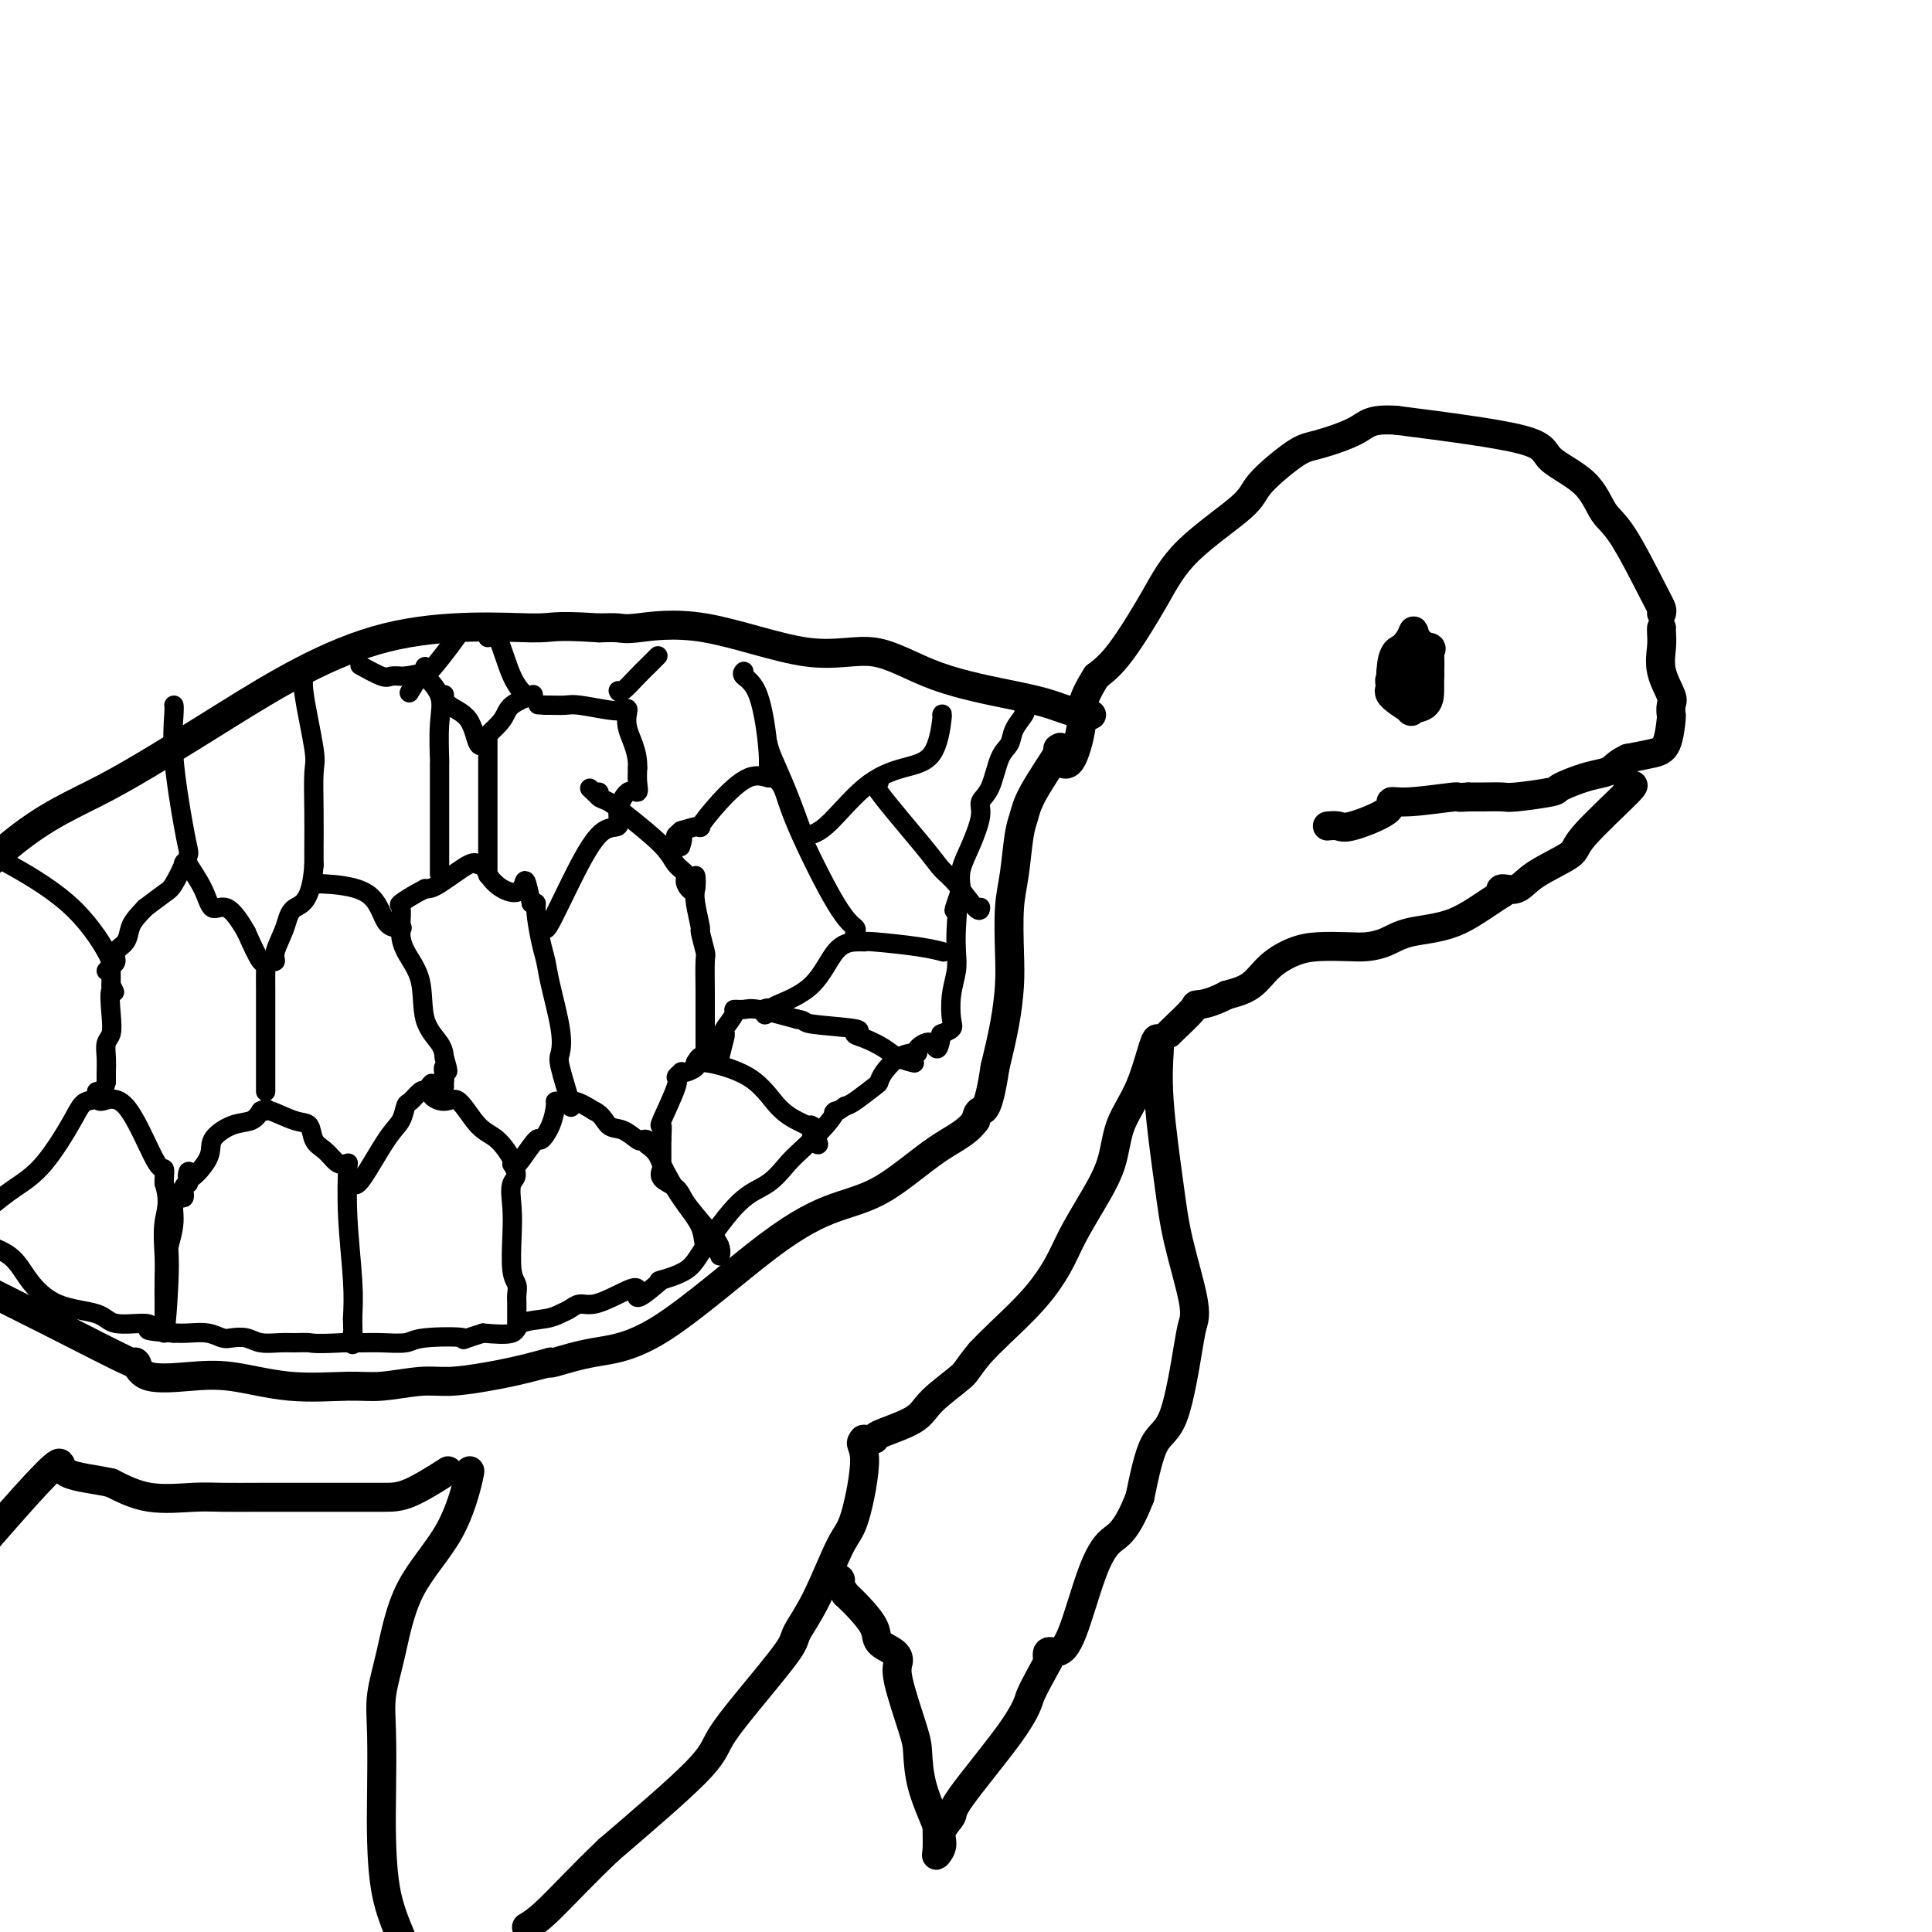 <svg viewBox='0 0 400 400' version='1.1' xmlns='http://www.w3.org/2000/svg' xmlns:xlink='http://www.w3.org/1999/xlink'><g fill='none' stroke='#000000' stroke-width='6' stroke-linecap='round' stroke-linejoin='round'><path d='M344,127c0.072,-0.273 0.144,-0.547 0,-1c-0.144,-0.453 -0.505,-1.086 -2,-4c-1.495,-2.914 -4.123,-8.109 -6,-11c-1.877,-2.891 -3.003,-3.476 -4,-5c-0.997,-1.524 -1.865,-3.986 -4,-6c-2.135,-2.014 -5.536,-3.581 -7,-5c-1.464,-1.419 -0.990,-2.691 -6,-4c-5.010,-1.309 -15.505,-2.654 -26,-4'/><path d='M289,87c-5.401,-0.338 -5.904,0.817 -8,2c-2.096,1.183 -5.785,2.392 -8,3c-2.215,0.608 -2.956,0.614 -5,2c-2.044,1.386 -5.389,4.152 -7,6c-1.611,1.848 -1.487,2.777 -4,5c-2.513,2.223 -7.663,5.740 -11,9c-3.337,3.260 -4.860,6.262 -7,10c-2.140,3.738 -4.897,8.211 -7,11c-2.103,2.789 -3.551,3.895 -5,5'/><path d='M227,140c-3.530,5.592 -2.853,6.571 -3,9c-0.147,2.429 -1.116,6.308 -2,8c-0.884,1.692 -1.681,1.198 -2,1c-0.319,-0.198 -0.159,-0.099 0,0'/><path d='M344,130c-0.016,0.197 -0.032,0.394 0,1c0.032,0.606 0.114,1.620 0,3c-0.114,1.380 -0.422,3.125 0,5c0.422,1.875 1.575,3.878 2,5c0.425,1.122 0.120,1.361 0,2c-0.120,0.639 -0.057,1.677 0,2c0.057,0.323 0.108,-0.068 0,1c-0.108,1.068 -0.375,3.595 -1,5c-0.625,1.405 -1.607,1.687 -3,2c-1.393,0.313 -3.196,0.656 -5,1'/><path d='M337,157c-1.839,0.865 -2.438,1.527 -3,2c-0.562,0.473 -1.089,0.757 -2,1c-0.911,0.243 -2.206,0.443 -4,1c-1.794,0.557 -4.087,1.470 -5,2c-0.913,0.530 -0.446,0.678 -2,1c-1.554,0.322 -5.128,0.818 -7,1c-1.872,0.182 -2.043,0.049 -3,0c-0.957,-0.049 -2.702,-0.014 -4,0c-1.298,0.014 -2.149,0.007 -3,0'/><path d='M304,165c-3.141,0.243 -1.492,-0.148 -3,0c-1.508,0.148 -6.171,0.835 -9,1c-2.829,0.165 -3.823,-0.190 -4,0c-0.177,0.190 0.464,0.927 -1,2c-1.464,1.073 -5.031,2.484 -7,3c-1.969,0.516 -2.338,0.139 -3,0c-0.662,-0.139 -1.618,-0.040 -2,0c-0.382,0.040 -0.191,0.020 0,0'/><path d='M337,163c0.978,-0.501 1.956,-1.002 0,1c-1.956,2.002 -6.847,6.508 -9,9c-2.153,2.492 -1.569,2.972 -3,4c-1.431,1.028 -4.879,2.606 -7,4c-2.121,1.394 -2.917,2.606 -4,3c-1.083,0.394 -2.452,-0.030 -3,0c-0.548,0.030 -0.274,0.515 0,1'/><path d='M311,185c-3.952,2.503 -6.830,4.762 -10,6c-3.170,1.238 -6.630,1.456 -9,2c-2.370,0.544 -3.651,1.416 -5,2c-1.349,0.584 -2.766,0.882 -4,1c-1.234,0.118 -2.286,0.055 -4,0c-1.714,-0.055 -4.092,-0.103 -6,0c-1.908,0.103 -3.346,0.358 -5,1c-1.654,0.642 -3.522,1.673 -5,3c-1.478,1.327 -2.565,2.951 -4,4c-1.435,1.049 -3.217,1.525 -5,2'/><path d='M254,206c-3.525,1.845 -5.337,1.959 -6,2c-0.663,0.041 -0.178,0.011 -1,1c-0.822,0.989 -2.952,2.997 -4,4c-1.048,1.003 -1.014,1.001 -1,1c0.014,-0.001 0.007,-0.000 0,0'/><path d='M219,155c0.512,-0.350 1.024,-0.699 0,1c-1.024,1.699 -3.585,5.447 -5,8c-1.415,2.553 -1.686,3.910 -2,5c-0.314,1.090 -0.672,1.912 -1,4c-0.328,2.088 -0.626,5.440 -1,8c-0.374,2.560 -0.824,4.327 -1,7c-0.176,2.673 -0.078,6.253 0,9c0.078,2.747 0.136,4.663 0,7c-0.136,2.337 -0.468,5.096 -1,8c-0.532,2.904 -1.266,5.952 -2,9'/><path d='M206,221c-1.400,9.378 -2.400,8.822 -3,9c-0.600,0.178 -0.800,1.089 -1,2'/><path d='M202,232c-1.887,2.624 -4.604,3.683 -8,6c-3.396,2.317 -7.472,5.890 -11,8c-3.528,2.110 -6.508,2.755 -10,4c-3.492,1.245 -7.497,3.091 -14,8c-6.503,4.909 -15.506,12.883 -22,17c-6.494,4.117 -10.479,4.378 -14,5c-3.521,0.622 -6.577,1.606 -8,2c-1.423,0.394 -1.211,0.197 -1,0'/><path d='M114,282c-6.085,1.697 -9.798,2.440 -13,3c-3.202,0.560 -5.895,0.937 -8,1c-2.105,0.063 -3.624,-0.187 -6,0c-2.376,0.187 -5.608,0.810 -8,1c-2.392,0.190 -3.943,-0.052 -7,0c-3.057,0.052 -7.620,0.398 -12,0c-4.380,-0.398 -8.576,-1.540 -12,-2c-3.424,-0.460 -6.076,-0.239 -9,0c-2.924,0.239 -6.121,0.497 -8,0c-1.879,-0.497 -2.439,-1.748 -3,-3'/><path d='M28,282c-0.048,-0.143 1.333,1.000 -1,0c-2.333,-1.000 -8.381,-4.143 -16,-8c-7.619,-3.857 -16.810,-8.429 -26,-13'/><path d='M226,148c-0.301,0.187 -0.603,0.373 -2,0c-1.397,-0.373 -3.891,-1.307 -6,-2c-2.109,-0.693 -3.835,-1.147 -8,-2c-4.165,-0.853 -10.768,-2.106 -16,-4c-5.232,-1.894 -9.091,-4.431 -13,-5c-3.909,-0.569 -7.868,0.828 -14,0c-6.132,-0.828 -14.437,-3.882 -21,-5c-6.563,-1.118 -11.382,-0.301 -14,0c-2.618,0.301 -3.034,0.086 -4,0c-0.966,-0.086 -2.483,-0.043 -4,0'/><path d='M124,130c-10.613,-0.693 -8.644,0.076 -14,0c-5.356,-0.076 -18.037,-0.995 -30,2c-11.963,2.995 -23.206,9.906 -33,16c-9.794,6.094 -18.137,11.371 -25,15c-6.863,3.629 -12.247,5.608 -20,12c-7.753,6.392 -17.877,17.196 -28,28'/><path d='M240,216c-0.195,-0.827 -0.389,-1.655 -1,0c-0.611,1.655 -1.637,5.792 -3,9c-1.363,3.208 -3.063,5.486 -4,8c-0.937,2.514 -1.111,5.265 -2,8c-0.889,2.735 -2.492,5.456 -4,8c-1.508,2.544 -2.921,4.911 -4,7c-1.079,2.089 -1.825,3.900 -3,6c-1.175,2.100 -2.778,4.488 -5,7c-2.222,2.512 -5.063,5.146 -7,7c-1.937,1.854 -2.968,2.927 -4,4'/><path d='M203,280c-3.052,3.667 -2.683,3.834 -4,5c-1.317,1.166 -4.322,3.332 -6,5c-1.678,1.668 -2.030,2.839 -4,4c-1.970,1.161 -5.559,2.311 -7,3c-1.441,0.689 -0.734,0.916 -1,1c-0.266,0.084 -1.505,0.024 -2,0c-0.495,-0.024 -0.248,-0.012 0,0'/><path d='M179,298c-1.457,0.854 -0.100,0.988 0,4c0.100,3.012 -1.056,8.901 -2,12c-0.944,3.099 -1.675,3.407 -3,6c-1.325,2.593 -3.244,7.470 -5,11c-1.756,3.530 -3.348,5.713 -4,7c-0.652,1.287 -0.365,1.679 -2,4c-1.635,2.321 -5.191,6.571 -8,10c-2.809,3.429 -4.872,6.039 -6,8c-1.128,1.961 -1.322,3.275 -5,7c-3.678,3.725 -10.839,9.863 -18,16'/><path d='M126,383c-5.244,4.978 -9.356,9.422 -12,12c-2.644,2.578 -3.822,3.289 -5,4'/><path d='M97,305c0.238,-0.548 0.477,-1.096 0,1c-0.477,2.096 -1.669,6.837 -4,11c-2.331,4.163 -5.801,7.748 -8,12c-2.199,4.252 -3.125,9.171 -4,13c-0.875,3.829 -1.697,6.569 -2,9c-0.303,2.431 -0.087,4.552 0,8c0.087,3.448 0.044,8.223 0,12c-0.044,3.777 -0.089,6.555 0,10c0.089,3.445 0.311,7.556 1,11c0.689,3.444 1.844,6.222 3,9'/><path d='M92,305c0.660,-0.423 1.319,-0.845 0,0c-1.319,0.845 -4.618,2.959 -7,4c-2.382,1.041 -3.848,1.011 -6,1c-2.152,-0.011 -4.991,-0.004 -8,0c-3.009,0.004 -6.189,0.003 -9,0c-2.811,-0.003 -5.253,-0.009 -8,0c-2.747,0.009 -5.798,0.033 -8,0c-2.202,-0.033 -3.554,-0.124 -6,0c-2.446,0.124 -5.984,0.464 -9,0c-3.016,-0.464 -5.508,-1.732 -8,-3'/><path d='M23,307c-3.222,-0.735 -7.276,-1.073 -9,-2c-1.724,-0.927 -1.118,-2.442 -2,-2c-0.882,0.442 -3.252,2.841 -7,7c-3.748,4.159 -8.874,10.080 -14,16'/><path d='M240,217c0.051,-0.268 0.102,-0.536 0,1c-0.102,1.536 -0.356,4.877 0,10c0.356,5.123 1.323,12.030 2,17c0.677,4.970 1.063,8.004 2,12c0.937,3.996 2.424,8.955 3,12c0.576,3.045 0.240,4.178 0,5c-0.240,0.822 -0.384,1.334 -1,5c-0.616,3.666 -1.704,10.487 -3,14c-1.296,3.513 -2.799,3.718 -4,6c-1.201,2.282 -2.101,6.641 -3,11'/><path d='M236,310c-2.872,7.360 -4.553,7.760 -6,9c-1.447,1.240 -2.661,3.318 -4,7c-1.339,3.682 -2.802,8.966 -4,12c-1.198,3.034 -2.130,3.817 -3,4c-0.870,0.183 -1.677,-0.233 -2,0c-0.323,0.233 -0.161,1.117 0,2'/><path d='M217,344c-3.759,6.844 -3.656,6.953 -4,8c-0.344,1.047 -1.135,3.032 -4,7c-2.865,3.968 -7.805,9.918 -10,13c-2.195,3.082 -1.646,3.295 -2,4c-0.354,0.705 -1.611,1.902 -2,3c-0.389,1.098 0.092,2.099 0,3c-0.092,0.901 -0.755,1.704 -1,2c-0.245,0.296 -0.070,0.085 0,-1c0.070,-1.085 0.035,-3.042 0,-5'/><path d='M194,378c-0.777,-2.048 -2.218,-5.167 -3,-8c-0.782,-2.833 -0.904,-5.378 -1,-7c-0.096,-1.622 -0.166,-2.321 -1,-5c-0.834,-2.679 -2.431,-7.339 -3,-10c-0.569,-2.661 -0.109,-3.325 0,-4c0.109,-0.675 -0.134,-1.363 -1,-2c-0.866,-0.637 -2.356,-1.222 -3,-2c-0.644,-0.778 -0.443,-1.748 -1,-3c-0.557,-1.252 -1.874,-2.786 -3,-4c-1.126,-1.214 -2.063,-2.107 -3,-3'/><path d='M175,330c-1.810,-2.786 -0.833,-2.750 -1,-3c-0.167,-0.250 -1.476,-0.786 -2,-1c-0.524,-0.214 -0.262,-0.107 0,0'/><path d='M296,140c0.002,-0.364 0.003,-0.728 0,-1c-0.003,-0.272 -0.012,-0.451 0,-1c0.012,-0.549 0.044,-1.468 0,-2c-0.044,-0.532 -0.166,-0.679 0,-1c0.166,-0.321 0.619,-0.818 0,-1c-0.619,-0.182 -2.309,-0.049 -3,0c-0.691,0.049 -0.381,0.013 -1,0c-0.619,-0.013 -2.167,-0.004 -3,1c-0.833,1.004 -0.952,3.001 -1,4c-0.048,0.999 -0.024,0.999 0,1'/><path d='M288,140c-0.705,1.308 0.032,1.579 0,2c-0.032,0.421 -0.831,0.993 0,2c0.831,1.007 3.294,2.448 4,3c0.706,0.552 -0.346,0.215 0,0c0.346,-0.215 2.091,-0.309 3,-1c0.909,-0.691 0.984,-1.981 1,-3c0.016,-1.019 -0.027,-1.768 0,-3c0.027,-1.232 0.123,-2.947 0,-4c-0.123,-1.053 -0.464,-1.444 -1,-2c-0.536,-0.556 -1.268,-1.278 -2,-2'/><path d='M293,132c-0.369,-2.359 -0.293,-1.258 -1,0c-0.707,1.258 -2.197,2.673 -3,4c-0.803,1.327 -0.920,2.566 -1,3c-0.080,0.434 -0.123,0.063 0,1c0.123,0.937 0.411,3.182 1,4c0.589,0.818 1.478,0.208 2,0c0.522,-0.208 0.676,-0.015 1,0c0.324,0.015 0.818,-0.150 1,-1c0.182,-0.850 0.052,-2.386 0,-3c-0.052,-0.614 -0.026,-0.307 0,0'/><path d='M293,140c0.603,-0.862 0.109,-1.015 0,-1c-0.109,0.015 0.167,0.200 0,1c-0.167,0.800 -0.776,2.215 -1,3c-0.224,0.785 -0.064,0.938 0,1c0.064,0.062 0.032,0.031 0,0'/></g>
<g fill='none' stroke='#000000' stroke-width='4' stroke-linecap='round' stroke-linejoin='round'><path d='M212,147c0.209,0.161 0.419,0.322 0,1c-0.419,0.678 -1.465,1.872 -2,3c-0.535,1.128 -0.559,2.189 -1,3c-0.441,0.811 -1.301,1.370 -2,3c-0.699,1.630 -1.238,4.329 -2,6c-0.762,1.671 -1.746,2.312 -2,3c-0.254,0.688 0.220,1.421 0,3c-0.220,1.579 -1.136,4.002 -2,6c-0.864,1.998 -1.675,3.571 -2,5c-0.325,1.429 -0.162,2.715 0,4'/><path d='M199,184c-2.239,6.455 -1.336,4.094 -1,4c0.336,-0.094 0.103,2.079 0,4c-0.103,1.921 -0.078,3.589 0,5c0.078,1.411 0.210,2.564 0,4c-0.210,1.436 -0.761,3.156 -1,5c-0.239,1.844 -0.167,3.814 0,5c0.167,1.186 0.430,1.589 0,2c-0.430,0.411 -1.551,0.832 -2,1c-0.449,0.168 -0.224,0.084 0,0'/><path d='M195,214c-0.888,5.050 -1.108,2.675 -2,2c-0.892,-0.675 -2.456,0.350 -3,1c-0.544,0.650 -0.069,0.924 0,1c0.069,0.076 -0.269,-0.045 -1,0c-0.731,0.045 -1.855,0.257 -3,1c-1.145,0.743 -2.309,2.017 -3,3c-0.691,0.983 -0.907,1.676 -1,2c-0.093,0.324 -0.064,0.280 -1,1c-0.936,0.720 -2.839,2.206 -4,3c-1.161,0.794 -1.581,0.897 -2,1'/><path d='M175,229c-3.497,2.437 -2.240,1.030 -2,1c0.240,-0.030 -0.537,1.316 -2,3c-1.463,1.684 -3.613,3.706 -5,5c-1.387,1.294 -2.010,1.859 -3,3c-0.990,1.141 -2.347,2.860 -4,4c-1.653,1.140 -3.603,1.703 -6,4c-2.397,2.297 -5.240,6.327 -7,9c-1.760,2.673 -2.435,3.989 -4,5c-1.565,1.011 -4.018,1.717 -5,2c-0.982,0.283 -0.491,0.141 0,0'/><path d='M137,265c-6.838,5.995 -4.935,2.982 -5,2c-0.065,-0.982 -2.100,0.065 -4,1c-1.900,0.935 -3.664,1.756 -5,2c-1.336,0.244 -2.243,-0.091 -3,0c-0.757,0.091 -1.365,0.606 -2,1c-0.635,0.394 -1.297,0.666 -2,1c-0.703,0.334 -1.446,0.729 -3,1c-1.554,0.271 -3.918,0.419 -5,1c-1.082,0.581 -0.880,1.595 -2,2c-1.120,0.405 -3.560,0.203 -6,0'/><path d='M100,276c-6.191,1.944 -3.170,1.306 -4,1c-0.830,-0.306 -5.511,-0.278 -8,0c-2.489,0.278 -2.786,0.807 -4,1c-1.214,0.193 -3.346,0.052 -5,0c-1.654,-0.052 -2.830,-0.014 -4,0c-1.170,0.014 -2.334,0.004 -3,0c-0.666,-0.004 -0.833,-0.002 -1,0'/><path d='M71,278c-5.924,0.308 -6.233,0.079 -7,0c-0.767,-0.079 -1.991,-0.007 -3,0c-1.009,0.007 -1.803,-0.050 -3,0c-1.197,0.050 -2.798,0.206 -4,0c-1.202,-0.206 -2.005,-0.773 -3,-1c-0.995,-0.227 -2.181,-0.113 -3,0c-0.819,0.113 -1.271,0.226 -2,0c-0.729,-0.226 -1.735,-0.792 -3,-1c-1.265,-0.208 -2.790,-0.060 -4,0c-1.210,0.060 -2.105,0.030 -3,0'/><path d='M36,276c-6.574,-0.468 -5.509,-0.637 -5,-1c0.509,-0.363 0.464,-0.921 -1,-1c-1.464,-0.079 -4.346,0.320 -6,0c-1.654,-0.320 -2.081,-1.359 -4,-2c-1.919,-0.641 -5.329,-0.883 -8,-2c-2.671,-1.117 -4.604,-3.108 -6,-5c-1.396,-1.892 -2.256,-3.683 -4,-5c-1.744,-1.317 -4.372,-2.158 -7,-3'/><path d='M2,179c-1.124,-0.624 -2.249,-1.249 0,0c2.249,1.249 7.870,4.371 12,8c4.130,3.629 6.767,7.764 8,10c1.233,2.236 1.063,2.574 1,3c-0.063,0.426 -0.017,0.939 0,1c0.017,0.061 0.005,-0.330 0,0c-0.005,0.330 -0.001,1.380 0,2c0.001,0.620 0.001,0.810 0,1'/><path d='M23,204c1.397,2.612 0.388,0.642 0,1c-0.388,0.358 -0.157,3.045 0,5c0.157,1.955 0.238,3.178 0,4c-0.238,0.822 -0.796,1.242 -1,2c-0.204,0.758 -0.055,1.853 0,3c0.055,1.147 0.015,2.347 0,3c-0.015,0.653 -0.004,0.758 0,1c0.004,0.242 0.002,0.621 0,1'/><path d='M22,224c-0.955,3.885 -2.841,3.599 -4,4c-1.159,0.401 -1.589,1.491 -3,4c-1.411,2.509 -3.804,6.437 -6,9c-2.196,2.563 -4.197,3.759 -6,5c-1.803,1.241 -3.409,2.526 -4,3c-0.591,0.474 -0.169,0.135 0,0c0.169,-0.135 0.084,-0.068 0,0'/><path d='M20,226c0.022,1.053 0.044,2.107 1,2c0.956,-0.107 2.844,-1.374 5,1c2.156,2.374 4.578,8.389 6,11c1.422,2.611 1.844,1.818 2,2c0.156,0.182 0.044,1.338 0,2c-0.044,0.662 -0.022,0.831 0,1'/><path d='M34,245c1.238,3.924 0.332,5.735 0,8c-0.332,2.265 -0.089,4.986 0,7c0.089,2.014 0.024,3.322 0,5c-0.024,1.678 -0.006,3.726 0,5c0.006,1.274 0.002,1.775 0,2c-0.002,0.225 -0.000,0.176 0,1c0.000,0.824 0.000,2.521 0,3c-0.000,0.479 -0.000,-0.261 0,-1'/><path d='M34,275c0.245,2.455 0.858,-6.409 1,-11c0.142,-4.591 -0.187,-4.911 0,-6c0.187,-1.089 0.890,-2.946 1,-5c0.110,-2.054 -0.373,-4.303 0,-5c0.373,-0.697 1.600,0.159 2,0c0.400,-0.159 -0.029,-1.331 0,-2c0.029,-0.669 0.514,-0.834 1,-1'/><path d='M39,245c0.534,-4.677 -0.632,-1.371 0,-1c0.632,0.371 3.062,-2.193 4,-4c0.938,-1.807 0.386,-2.855 1,-4c0.614,-1.145 2.396,-2.385 4,-3c1.604,-0.615 3.030,-0.604 4,-1c0.970,-0.396 1.485,-1.198 2,-2'/><path d='M54,230c1.782,-0.897 1.236,-0.140 1,0c-0.236,0.140 -0.162,-0.339 1,0c1.162,0.339 3.414,1.494 5,2c1.586,0.506 2.508,0.362 3,1c0.492,0.638 0.556,2.056 1,3c0.444,0.944 1.270,1.412 2,2c0.730,0.588 1.365,1.294 2,2'/><path d='M69,240c1.167,1.295 1.584,1.033 2,1c0.416,-0.033 0.830,0.162 1,0c0.170,-0.162 0.097,-0.683 0,1c-0.097,1.683 -0.218,5.568 0,10c0.218,4.432 0.777,9.409 1,13c0.223,3.591 0.112,5.795 0,8'/><path d='M73,273c0.155,5.512 0.042,3.292 0,3c-0.042,-0.292 -0.012,1.345 0,2c0.012,0.655 0.006,0.327 0,0'/><path d='M73,245c0.363,0.385 0.726,0.771 2,-1c1.274,-1.771 3.458,-5.697 5,-8c1.542,-2.303 2.441,-2.982 3,-4c0.559,-1.018 0.779,-2.376 1,-3c0.221,-0.624 0.444,-0.514 1,-1c0.556,-0.486 1.445,-1.567 2,-2c0.555,-0.433 0.778,-0.216 1,0'/><path d='M88,226c2.400,-3.080 0.900,-1.280 1,0c0.100,1.280 1.800,2.042 3,2c1.200,-0.042 1.902,-0.887 3,0c1.098,0.887 2.593,3.506 4,5c1.407,1.494 2.725,1.864 4,3c1.275,1.136 2.507,3.039 3,4c0.493,0.961 0.246,0.981 0,1'/><path d='M106,241c1.703,2.684 0.460,2.893 0,4c-0.460,1.107 -0.137,3.112 0,5c0.137,1.888 0.089,3.659 0,6c-0.089,2.341 -0.220,5.250 0,7c0.220,1.750 0.791,2.339 1,3c0.209,0.661 0.056,1.393 0,2c-0.056,0.607 -0.015,1.091 0,2c0.015,0.909 0.004,2.245 0,3c-0.004,0.755 -0.001,0.930 0,1c0.001,0.070 0.001,0.035 0,0'/><path d='M107,241c0.099,0.047 0.198,0.093 1,-1c0.802,-1.093 2.305,-3.326 3,-4c0.695,-0.674 0.580,0.212 1,0c0.420,-0.212 1.375,-1.522 2,-3c0.625,-1.478 0.922,-3.122 1,-4c0.078,-0.878 -0.061,-0.988 0,-1c0.061,-0.012 0.324,0.074 1,0c0.676,-0.074 1.765,-0.307 3,0c1.235,0.307 2.618,1.153 4,2'/><path d='M123,230c1.781,0.806 2.232,2.320 3,3c0.768,0.680 1.852,0.525 3,1c1.148,0.475 2.359,1.581 3,2c0.641,0.419 0.711,0.151 1,0c0.289,-0.151 0.797,-0.186 1,0c0.203,0.186 0.102,0.593 0,1'/><path d='M134,237c2.201,1.644 2.204,2.255 3,4c0.796,1.745 2.385,4.623 4,7c1.615,2.377 3.255,4.253 4,6c0.745,1.747 0.594,3.364 1,4c0.406,0.636 1.368,0.292 2,0c0.632,-0.292 0.932,-0.532 1,0c0.068,0.532 -0.097,1.836 0,2c0.097,0.164 0.456,-0.810 0,-2c-0.456,-1.190 -1.728,-2.595 -3,-4'/><path d='M146,254c-1.297,-1.594 -3.041,-3.579 -4,-5c-0.959,-1.421 -1.133,-2.278 -2,-3c-0.867,-0.722 -2.429,-1.310 -3,-2c-0.571,-0.690 -0.153,-1.483 0,-2c0.153,-0.517 0.041,-0.757 0,-1c-0.041,-0.243 -0.011,-0.488 0,-1c0.011,-0.512 0.003,-1.289 0,-2c-0.003,-0.711 -0.002,-1.355 0,-2'/><path d='M137,236c0.050,-1.963 0.175,-2.869 0,-3c-0.175,-0.131 -0.650,0.515 0,-1c0.650,-1.515 2.425,-5.190 3,-7c0.575,-1.810 -0.049,-1.756 0,-2c0.049,-0.244 0.770,-0.786 1,-1c0.230,-0.214 -0.031,-0.098 0,0c0.031,0.098 0.355,0.180 1,0c0.645,-0.180 1.613,-0.623 2,-1c0.387,-0.377 0.194,-0.689 0,-1'/><path d='M144,220c1.373,-2.449 1.306,-0.573 1,0c-0.306,0.573 -0.850,-0.159 1,0c1.850,0.159 6.093,1.208 9,3c2.907,1.792 4.478,4.328 6,6c1.522,1.672 2.996,2.479 4,3c1.004,0.521 1.540,0.756 2,1c0.460,0.244 0.846,0.498 1,1c0.154,0.502 0.077,1.251 0,2'/><path d='M168,236c2.238,1.988 1.333,0.458 1,0c-0.333,-0.458 -0.095,0.155 0,0c0.095,-0.155 0.048,-1.077 0,-2'/><path d='M169,234c-0.067,-0.533 -0.733,-0.867 -1,-1c-0.267,-0.133 -0.133,-0.067 0,0'/><path d='M149,220c-0.109,0.002 -0.217,0.004 0,-1c0.217,-1.004 0.760,-3.015 1,-4c0.240,-0.985 0.175,-0.943 0,-1c-0.175,-0.057 -0.462,-0.213 0,-1c0.462,-0.787 1.674,-2.205 2,-3c0.326,-0.795 -0.232,-0.966 0,-1c0.232,-0.034 1.255,0.068 2,0c0.745,-0.068 1.213,-0.305 3,0c1.787,0.305 4.894,1.153 8,2'/><path d='M165,211c2.140,0.334 0.989,0.670 3,1c2.011,0.330 7.184,0.655 9,1c1.816,0.345 0.273,0.709 0,1c-0.273,0.291 0.722,0.509 2,1c1.278,0.491 2.837,1.255 4,2c1.163,0.745 1.928,1.470 3,2c1.072,0.530 2.449,0.866 3,1c0.551,0.134 0.275,0.067 0,0'/><path d='M55,226c-0.000,-0.270 -0.000,-0.540 0,-2c0.000,-1.460 0.000,-4.109 0,-7c-0.000,-2.891 -0.002,-6.024 0,-8c0.002,-1.976 0.006,-2.795 0,-4c-0.006,-1.205 -0.022,-2.797 0,-4c0.022,-1.203 0.083,-2.016 0,-2c-0.083,0.016 -0.309,0.862 -1,0c-0.691,-0.862 -1.845,-3.431 -3,-6'/><path d='M51,193c-1.362,-2.413 -2.766,-4.447 -4,-5c-1.234,-0.553 -2.296,0.375 -3,0c-0.704,-0.375 -1.048,-2.051 -2,-4c-0.952,-1.949 -2.510,-4.169 -3,-5c-0.490,-0.831 0.089,-0.274 0,0c-0.089,0.274 -0.844,0.264 -1,0c-0.156,-0.264 0.288,-0.782 0,0c-0.288,0.782 -1.308,2.864 -2,4c-0.692,1.136 -1.055,1.324 -2,2c-0.945,0.676 -2.473,1.838 -4,3'/><path d='M30,188c-2.044,2.141 -2.656,2.993 -3,4c-0.344,1.007 -0.422,2.168 -1,3c-0.578,0.832 -1.658,1.333 -2,2c-0.342,0.667 0.053,1.498 0,2c-0.053,0.502 -0.553,0.674 -1,1c-0.447,0.326 -0.842,0.808 -1,1c-0.158,0.192 -0.079,0.096 0,0'/><path d='M39,177c0.053,-0.212 0.105,-0.425 0,-1c-0.105,-0.575 -0.368,-1.513 -1,-5c-0.632,-3.487 -1.633,-9.522 -2,-14c-0.367,-4.478 -0.099,-7.398 0,-9c0.099,-1.602 0.028,-1.886 0,-2c-0.028,-0.114 -0.014,-0.057 0,0'/><path d='M63,139c0.061,0.276 0.121,0.553 0,1c-0.121,0.447 -0.425,1.065 0,4c0.425,2.935 1.578,8.186 2,11c0.422,2.814 0.113,3.192 0,5c-0.113,1.808 -0.030,5.045 0,8c0.030,2.955 0.008,5.627 0,7c-0.008,1.373 -0.002,1.447 0,2c0.002,0.553 0.001,1.587 0,2c-0.001,0.413 -0.000,0.207 0,0'/><path d='M65,179c-0.509,8.056 -2.781,8.197 -4,9c-1.219,0.803 -1.385,2.268 -2,4c-0.615,1.732 -1.680,3.732 -2,5c-0.320,1.268 0.106,1.803 0,2c-0.106,0.197 -0.745,0.056 -1,0c-0.255,-0.056 -0.128,-0.028 0,0'/><path d='M66,183c-0.500,-0.052 -0.999,-0.104 1,0c1.999,0.104 6.498,0.364 9,2c2.502,1.636 3.007,4.646 4,6c0.993,1.354 2.474,1.050 3,1c0.526,-0.050 0.099,0.153 0,1c-0.099,0.847 0.131,2.337 1,4c0.869,1.663 2.377,3.497 3,6c0.623,2.503 0.360,5.674 1,8c0.640,2.326 2.183,3.807 3,5c0.817,1.193 0.909,2.096 1,3'/><path d='M92,219c1.392,4.521 0.373,2.322 0,2c-0.373,-0.322 -0.100,1.233 0,2c0.100,0.767 0.027,0.745 0,1c-0.027,0.255 -0.008,0.787 0,1c0.008,0.213 0.004,0.106 0,0'/><path d='M118,229c0.223,0.303 0.445,0.605 0,-1c-0.445,-1.605 -1.558,-5.118 -2,-7c-0.442,-1.882 -0.212,-2.132 0,-3c0.212,-0.868 0.407,-2.355 0,-5c-0.407,-2.645 -1.415,-6.450 -2,-9c-0.585,-2.550 -0.748,-3.846 -1,-5c-0.252,-1.154 -0.593,-2.165 -1,-4c-0.407,-1.835 -0.879,-4.494 -1,-6c-0.121,-1.506 0.108,-1.859 0,-2c-0.108,-0.141 -0.554,-0.071 -1,0'/><path d='M110,187c-1.493,-7.217 -1.226,-4.258 -2,-3c-0.774,1.258 -2.588,0.817 -4,0c-1.412,-0.817 -2.423,-2.009 -3,-3c-0.577,-0.991 -0.721,-1.782 -1,-2c-0.279,-0.218 -0.693,0.138 -1,0c-0.307,-0.138 -0.506,-0.768 -2,0c-1.494,0.768 -4.284,2.934 -6,4c-1.716,1.066 -2.358,1.033 -3,1'/><path d='M88,184c-2.834,1.440 -4.419,2.541 -5,3c-0.581,0.459 -0.156,0.278 0,1c0.156,0.722 0.045,2.349 0,3c-0.045,0.651 -0.022,0.325 0,0'/><path d='M91,181c0.000,-0.492 0.000,-0.985 0,-2c-0.000,-1.015 -0.000,-2.553 0,-4c0.000,-1.447 0.000,-2.802 0,-4c-0.000,-1.198 -0.001,-2.237 0,-4c0.001,-1.763 0.003,-4.249 0,-6c-0.003,-1.751 -0.012,-2.768 0,-3c0.012,-0.232 0.045,0.319 0,-1c-0.045,-1.319 -0.167,-4.508 0,-7c0.167,-2.492 0.622,-4.286 0,-6c-0.622,-1.714 -2.321,-3.347 -3,-4c-0.679,-0.653 -0.340,-0.327 0,0'/><path d='M88,140c-0.451,-0.772 -0.080,-0.702 0,-1c0.080,-0.298 -0.132,-0.965 0,-1c0.132,-0.035 0.609,0.561 0,1c-0.609,0.439 -2.305,0.719 -4,1'/><path d='M84,140c-0.739,0.009 -0.588,0.030 -1,0c-0.412,-0.030 -1.389,-0.111 -2,0c-0.611,0.111 -0.857,0.415 -2,0c-1.143,-0.415 -3.184,-1.547 -4,-2c-0.816,-0.453 -0.408,-0.226 0,0'/><path d='M97,130c-0.231,-0.265 -0.462,-0.529 -1,0c-0.538,0.529 -1.385,1.852 -3,4c-1.615,2.148 -4.000,5.122 -5,6c-1.000,0.878 -0.615,-0.341 -1,0c-0.385,0.341 -1.538,2.240 -2,3c-0.462,0.760 -0.231,0.380 0,0'/><path d='M101,132c0.591,-0.785 1.181,-1.571 2,0c0.819,1.571 1.866,5.498 3,8c1.134,2.502 2.356,3.579 3,4c0.644,0.421 0.711,0.188 1,0c0.289,-0.188 0.799,-0.329 0,0c-0.799,0.329 -2.907,1.127 -4,2c-1.093,0.873 -1.169,1.821 -2,3c-0.831,1.179 -2.415,2.590 -4,4'/><path d='M100,153c-1.348,1.548 -0.218,0.919 0,1c0.218,0.081 -0.478,0.873 -1,0c-0.522,-0.873 -0.872,-3.409 -2,-5c-1.128,-1.591 -3.034,-2.236 -4,-3c-0.966,-0.764 -0.990,-1.647 -1,-2c-0.010,-0.353 -0.005,-0.177 0,0'/><path d='M101,153c0.000,0.146 0.000,0.292 0,1c0.000,0.708 0.000,1.979 0,3c-0.000,1.021 0.000,1.792 0,4c0.000,2.208 0.000,5.853 0,8c-0.000,2.147 0.000,2.796 0,4c-0.000,1.204 -0.000,2.962 0,4c0.000,1.038 0.000,1.356 0,2c0.000,0.644 0.000,1.612 0,2c0.000,0.388 0.000,0.194 0,0'/><path d='M113,191c-0.130,1.151 -0.261,2.301 1,0c1.261,-2.301 3.913,-8.054 6,-12c2.087,-3.946 3.610,-6.086 5,-7c1.390,-0.914 2.645,-0.604 3,-1c0.355,-0.396 -0.192,-1.498 0,-3c0.192,-1.502 1.124,-3.402 2,-4c0.876,-0.598 1.697,0.108 2,0c0.303,-0.108 0.086,-1.031 0,-2c-0.086,-0.969 -0.043,-1.985 0,-3'/><path d='M132,159c0.156,-3.427 -1.453,-5.994 -2,-8c-0.547,-2.006 -0.032,-3.452 0,-4c0.032,-0.548 -0.418,-0.199 -1,0c-0.582,0.199 -1.294,0.250 -3,0c-1.706,-0.250 -4.406,-0.799 -6,-1c-1.594,-0.201 -2.083,-0.054 -3,0c-0.917,0.054 -2.262,0.015 -3,0c-0.738,-0.015 -0.869,-0.008 -1,0'/><path d='M113,146c-2.833,-0.167 -1.417,-0.083 0,0'/><path d='M128,143c0.128,0.295 0.255,0.590 1,0c0.745,-0.590 2.107,-2.065 3,-3c0.893,-0.935 1.317,-1.329 2,-2c0.683,-0.671 1.624,-1.620 2,-2c0.376,-0.380 0.188,-0.190 0,0'/><path d='M146,219c-0.000,0.396 -0.000,0.792 0,-1c0.000,-1.792 0.001,-5.772 0,-8c-0.001,-2.228 -0.004,-2.703 0,-3c0.004,-0.297 0.016,-0.415 0,-2c-0.016,-1.585 -0.061,-4.637 0,-6c0.061,-1.363 0.226,-1.036 0,-2c-0.226,-0.964 -0.844,-3.217 -1,-4c-0.156,-0.783 0.150,-0.095 0,-1c-0.150,-0.905 -0.757,-3.401 -1,-5c-0.243,-1.599 -0.121,-2.299 0,-3'/><path d='M144,184c-0.181,-5.381 0.367,-1.332 0,0c-0.367,1.332 -1.648,-0.051 -2,-1c-0.352,-0.949 0.226,-1.462 0,-2c-0.226,-0.538 -1.255,-1.099 -2,-2c-0.745,-0.901 -1.205,-2.141 -3,-4c-1.795,-1.859 -4.926,-4.338 -7,-6c-2.074,-1.662 -3.092,-2.507 -4,-3c-0.908,-0.493 -1.706,-0.633 -2,-1c-0.294,-0.367 -0.084,-0.962 0,-1c0.084,-0.038 0.042,0.481 0,1'/><path d='M124,165c-3.333,-3.167 -1.667,-1.583 0,0'/><path d='M195,197c0.307,0.083 0.614,0.165 0,0c-0.614,-0.165 -2.148,-0.579 -5,-1c-2.852,-0.421 -7.021,-0.850 -9,-1c-1.979,-0.150 -1.767,-0.019 -2,0c-0.233,0.019 -0.910,-0.072 -2,0c-1.090,0.072 -2.591,0.308 -4,2c-1.409,1.692 -2.725,4.840 -5,7c-2.275,2.160 -5.507,3.331 -7,4c-1.493,0.669 -1.246,0.834 -1,1'/><path d='M160,209c-2.798,2.167 -1.292,0.583 -1,0c0.292,-0.583 -0.631,-0.167 -1,0c-0.369,0.167 -0.185,0.083 0,0'/><path d='M177,193c0.230,-0.281 0.461,-0.563 0,-1c-0.461,-0.437 -1.613,-1.030 -4,-5c-2.387,-3.970 -6.009,-11.316 -8,-16c-1.991,-4.684 -2.352,-6.705 -3,-8c-0.648,-1.295 -1.583,-1.862 -2,-2c-0.417,-0.138 -0.315,0.155 -1,0c-0.685,-0.155 -2.156,-0.757 -4,0c-1.844,0.757 -4.061,2.873 -6,5c-1.939,2.127 -3.599,4.265 -4,5c-0.401,0.735 0.457,0.067 0,0c-0.457,-0.067 -2.228,0.466 -4,1'/><path d='M141,172c-2.167,1.810 -0.583,0.833 0,1c0.583,0.167 0.167,1.476 0,2c-0.167,0.524 -0.083,0.262 0,0'/><path d='M159,161c-0.036,-0.160 -0.073,-0.320 0,-1c0.073,-0.680 0.254,-1.881 0,-5c-0.254,-3.119 -0.944,-8.156 -2,-11c-1.056,-2.844 -2.476,-3.497 -3,-4c-0.524,-0.503 -0.150,-0.858 0,-1c0.150,-0.142 0.075,-0.071 0,0'/><path d='M159,154c0.171,0.710 0.342,1.419 1,3c0.658,1.581 1.804,4.033 3,7c1.196,2.967 2.443,6.449 3,8c0.557,1.551 0.425,1.171 1,1c0.575,-0.171 1.857,-0.134 4,-2c2.143,-1.866 5.149,-5.635 8,-8c2.851,-2.365 5.549,-3.327 8,-4c2.451,-0.673 4.657,-1.057 6,-3c1.343,-1.943 1.823,-5.446 2,-7c0.177,-1.554 0.051,-1.158 0,-1c-0.051,0.158 -0.025,0.079 0,0'/><path d='M182,162c-0.914,-0.262 -1.828,-0.524 0,2c1.828,2.524 6.399,7.836 9,11c2.601,3.164 3.233,4.182 4,5c0.767,0.818 1.670,1.436 3,3c1.330,1.564 3.089,4.075 4,5c0.911,0.925 0.975,0.264 1,0c0.025,-0.264 0.013,-0.132 0,0'/><path d='M195,381c0.000,-0.417 0.000,-0.833 0,-1c0.000,-0.167 0.000,-0.083 0,0'/></g>
</svg>